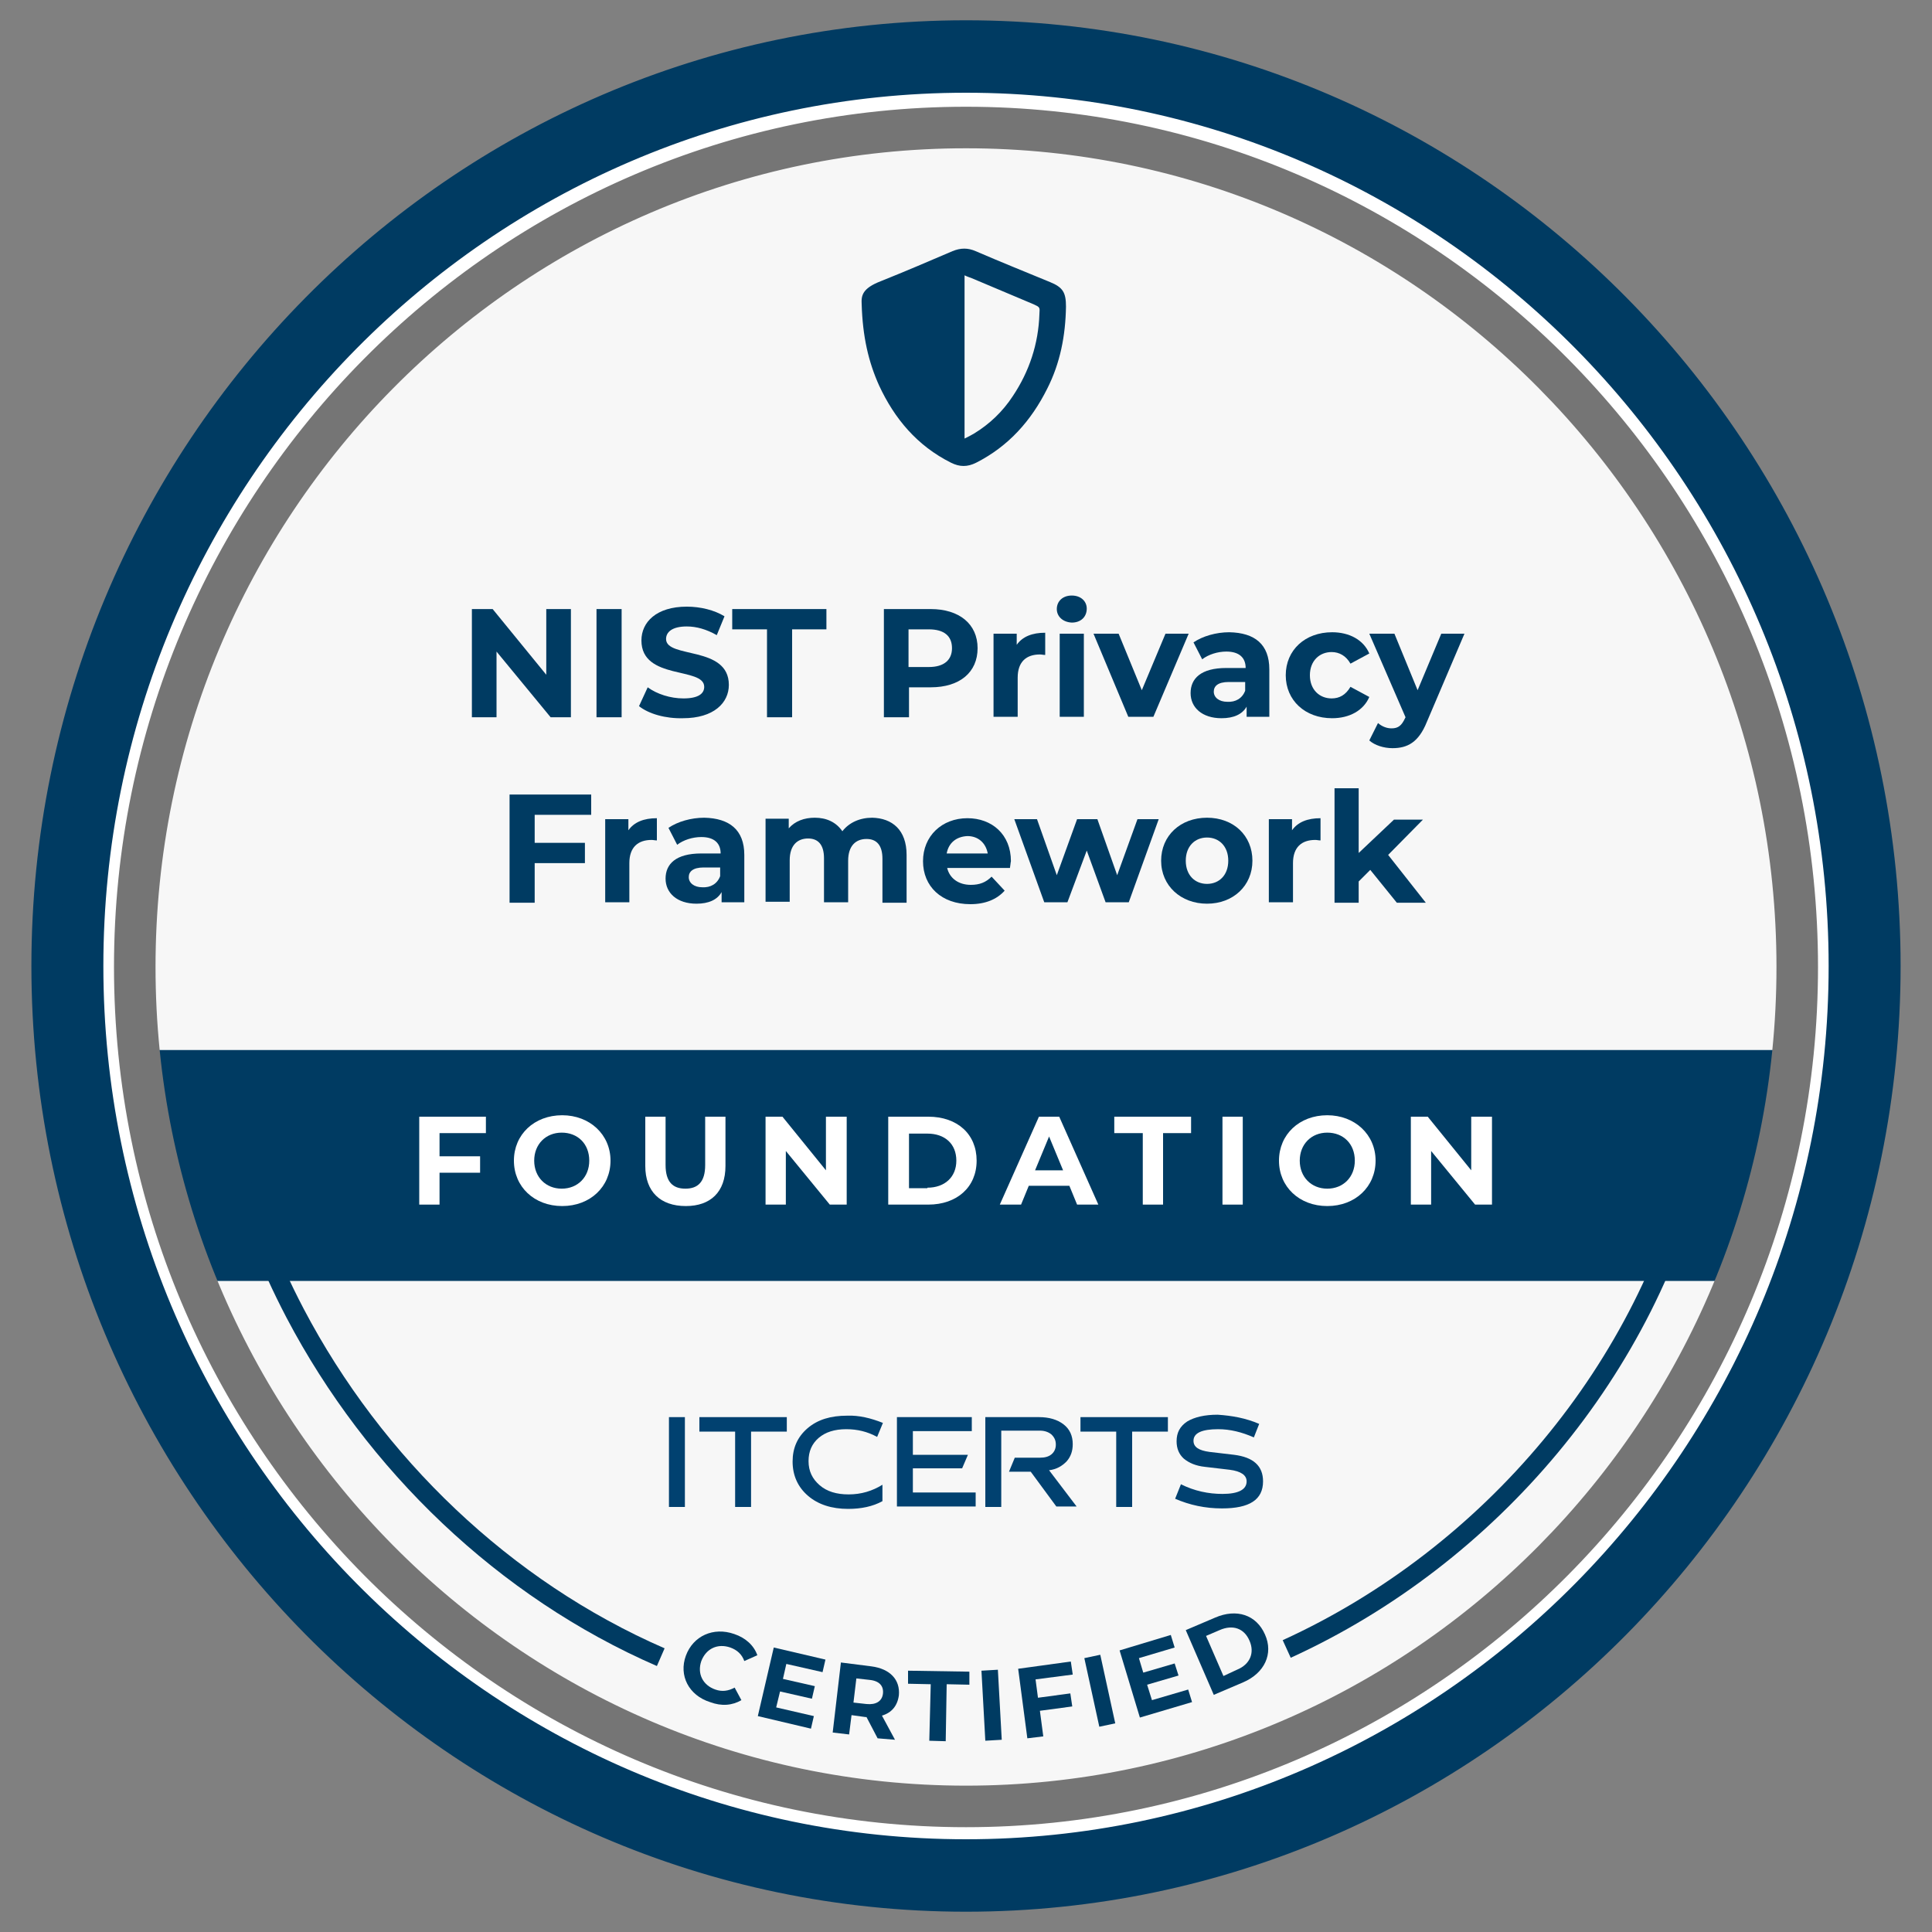 <svg xml:space="preserve" style="enable-background:new 0 0 400 400;" viewBox="0 0 400 400" y="0px" x="0px" xmlns:xlink="http://www.w3.org/1999/xlink" xmlns="http://www.w3.org/2000/svg" id="Camada_1" version="1.1">
<rect x="0" y="0" width="400" height="400" fill="#808080" stroke="none"/>
<style type="text/css">
	.st0{fill:#F7F7F7;stroke:#F7F7F7;stroke-width:0.75;stroke-miterlimit:10;}
	.st1{fill:#FFFFFF;}
	.st2{fill:#003B62;stroke:#003B62;stroke-width:6;stroke-miterlimit:10;}
	.st3{fill:#003B62;}
	.st4{fill:#757575;stroke:#757575;stroke-width:3;stroke-miterlimit:10;}
	.st5{fill:none;stroke:#003B62;stroke-width:4;stroke-miterlimit:10;}
	.st6{fill-rule:evenodd;clip-rule:evenodd;fill:#003B62;}
	.st7{fill:#014170;}
</style>
<title>Ativo 53</title>
<ellipse ry="174.4" rx="169.3" cy="199.8" cx="200" class="st0"></ellipse>
<g>
	<g>
		<ellipse ry="188.3" rx="186" cy="200" cx="200" class="st1"></ellipse>
	</g>
	<g>
		<path d="M200,392.8C95,392.8,9.5,306.3,9.5,200S95,7.2,200,7.2S390.5,93.7,390.5,200S305,392.8,200,392.8z M200,16.2
			C99.9,16.2,18.4,98.6,18.4,200c0,101.4,81.5,183.8,181.6,183.8S381.6,301.3,381.6,200C381.6,98.6,300.1,16.2,200,16.2z" class="st2"></path>
	</g>
</g>
<ellipse ry="174.4" rx="169.3" cy="203.5" cx="200" class="st0"></ellipse>
<g>
	<g>
		<g>
			<g>
				<g>
					<path d="M363.5,259.8c1.3-1.8,2.4-3.8,3.3-5.9c-0.8-2.8-0.3-6.4,1.7-8.2c-3.2-2.9-2.7-10.8,1.7-12
						c0.2-2.1,0.4-4.2,0.6-6.3c-0.1-2-0.1-3.9-0.3-5.8c-0.1-1.8,0.2-3.2,0.9-4.2H28.7c0,3.3,0.1,6.6,0.1,9.8
						c0.9,2.7,1.3,5.8,1.3,8.8c1.4,0.5,2.7,1.9,3,4.5c1.1,7.9,3.7,15,6.8,21.9c0.4,1,0.7,1.9,0.7,2.8h321.5
						C361.9,263.5,362.2,261.5,363.5,259.8z" class="st3"></path>
				</g>
			</g>
		</g>
	</g>
</g>
<g id="ESSE_7_">
	<g>
		<path d="M200,376.8c-96.4,0-174.9-79.2-174.9-176.6c0-97.4,78.5-176.6,174.9-176.6c96.4,0,174.9,79.2,174.9,176.6
			C374.9,297.6,296.4,376.8,200,376.8z M200,29.2c-93.4,0-169.3,76.7-169.3,171c0,94.3,76,171,169.3,171
			c93.4,0,169.3-76.7,169.3-171C369.3,105.9,293.4,29.2,200,29.2z" class="st4"></path>
	</g>
</g>
<g>
	<path d="M91,234.6v4.8h8.4v3.4H91v6.6h-4.2v-18.2h13.8v3.4H91z" class="st1"></path>
	<path d="M106.4,240.3c0-5.4,4.2-9.4,10-9.4c5.7,0,10,4,10,9.4c0,5.4-4.2,9.4-10,9.4
		C110.6,249.7,106.4,245.7,106.4,240.3z M122,240.3c0-3.5-2.4-5.8-5.7-5.8s-5.7,2.4-5.7,5.8s2.4,5.8,5.7,5.8S122,243.7,122,240.3z" class="st1"></path>
	<path d="M133.6,241.4v-10.2h4.2v10c0,3.5,1.5,4.9,4.1,4.9c2.6,0,4.1-1.4,4.1-4.9v-10h4.2v10.2c0,5.4-3.1,8.3-8.2,8.3
		C136.7,249.7,133.6,246.7,133.6,241.4z" class="st1"></path>
	<path d="M175.3,231.2v18.2h-3.5l-9.1-11.1v11.1h-4.2v-18.2h3.5l9,11.1v-11.1H175.3z" class="st1"></path>
	<path d="M183.9,231.2h8.3c6,0,10,3.6,10,9.1c0,5.5-4.1,9.1-10,9.1h-8.3V231.2z M192,245.9c3.6,0,6-2.2,6-5.6
		c0-3.5-2.4-5.6-6-5.6h-3.8v11.3H192z" class="st1"></path>
	<path d="M221.4,245.5H213l-1.6,3.9H207l8.1-18.2h4.2l8.1,18.2H223L221.4,245.5z M220.1,242.3l-2.9-7l-2.9,7H220.1z" class="st1"></path>
	<path d="M236.5,234.6h-5.8v-3.4h15.9v3.4h-5.8v14.8h-4.2V234.6z" class="st1"></path>
	<path d="M253.1,231.2h4.2v18.2h-4.2V231.2z" class="st1"></path>
	<path d="M264.8,240.3c0-5.4,4.2-9.4,10-9.4c5.7,0,10,4,10,9.4c0,5.4-4.2,9.4-10,9.4C269,249.7,264.8,245.7,264.8,240.3
		z M280.5,240.3c0-3.5-2.4-5.8-5.7-5.8s-5.7,2.4-5.7,5.8s2.4,5.8,5.7,5.8S280.5,243.7,280.5,240.3z" class="st1"></path>
	<path d="M308.9,231.2v18.2h-3.5l-9.1-11.1v11.1h-4.2v-18.2h3.5l9,11.1v-11.1H308.9z" class="st1"></path>
</g>
<g>
	<path d="M136.8,343.1c-32.4-14.1-59.3-40-75.7-71.2c-5.5-10.5-9.9-21.7-12.8-33.3" class="st5"></path>
	<path d="M351.7,238.2c-10.2,45-43.2,84-85.3,103.2" class="st5"></path>
</g>
<path d="M178.4,63c-0.1-1.8,0.1-3.3,4-4.8c5-2,9.9-4.1,14.8-6.2c1.7-0.7,3.2-0.7,4.8,0c5.1,2.2,10.3,4.3,15.4,6.4
	c2.7,1.1,3.3,2.2,3.3,5.1c-0.1,6-1.2,11.7-3.9,17c-3.3,6.6-8,11.9-14.7,15.3c-1.8,0.9-3.4,0.9-5.2,0c-7-3.5-11.7-9.1-14.9-16
	C179.8,74.9,178.6,69.7,178.4,63z M199.7,90.8c0.8-0.4,1.4-0.7,1.9-1c3.3-2,6-4.6,8.1-7.8c3.4-5.1,5.3-10.8,5.5-17
	c0.1-1.4,0.1-1.4-1.2-2c-4.3-1.8-8.5-3.6-12.8-5.4c-0.5-0.2-0.9-0.3-1.5-0.6C199.7,68.4,199.7,79.4,199.7,90.8z" class="st6"></path>
<g>
	<g>
		<g>
			<path d="M138.5,293.4h3.3V312h-3.3V293.4z" class="st7"></path>
			<path d="M144.8,293.4h18.1v3h-7.4V312h-3.3v-15.6h-7.4V293.4z" class="st7"></path>
			<path d="M182.8,294.6l-1.2,2.9c-2-1.1-4.1-1.6-6.4-1.6c-2.4,0-4.3,0.6-5.7,1.8c-1.4,1.2-2.1,2.8-2.1,4.8
				c0,2.1,0.8,3.7,2.3,5c1.5,1.3,3.5,1.9,6,1.9c2.6,0,4.9-0.7,7-2v3.4c-2,1.1-4.4,1.6-7.1,1.6c-3.4,0-6.2-0.9-8.3-2.7
				c-2.1-1.8-3.2-4.2-3.2-7.1c0-2.8,1-5.1,3.1-6.9c2.1-1.8,4.8-2.6,8.2-2.6C177.8,293,180.3,293.6,182.8,294.6z" class="st7"></path>
			<path d="M185.7,293.4h15.5v2.9H189v4.9h11.4l-1.2,2.8H189v5h13v2.9h-16.3V293.4z" class="st7"></path>
			<path d="M204.2,293.4h10.9c2.1,0,3.8,0.5,5.1,1.5c1.3,1,1.9,2.4,1.9,4.1c0,1.4-0.4,2.6-1.3,3.6
				c-0.9,0.9-2,1.6-3.6,1.8l5.7,7.5h-4.2l-5.3-7.2h-4.5l1.2-2.9h5.2c1,0,1.8-0.2,2.4-0.7c0.6-0.5,0.9-1.2,0.9-2
				c0-0.9-0.3-1.5-0.9-2.1c-0.6-0.5-1.4-0.8-2.4-0.8h-8V312h-3.3V293.4z" class="st7"></path>
			<path d="M223.7,293.4h18.1v3h-7.4V312h-3.3v-15.6h-7.4V293.4z" class="st7"></path>
			<path d="M260.7,294.8l-1.1,2.8c-2.5-1.1-4.9-1.7-7.4-1.7c-3.4,0-5.1,0.8-5.1,2.4c0,1.3,1.1,2,3.3,2.3l5.1,0.6
				c4,0.5,6,2.3,6,5.5c0,3.8-2.8,5.6-8.5,5.6c-3.5,0-6.7-0.7-9.7-2l1.2-3c2.8,1.4,5.7,2,8.6,2c3.3,0,5-0.9,5-2.6
				c0-1.3-1.2-2.1-3.5-2.4l-5.1-0.6c-1.9-0.2-3.3-0.8-4.4-1.7c-1-0.9-1.5-2.1-1.5-3.6c0-1.8,0.7-3.1,2.2-4.1
				c1.5-0.9,3.6-1.4,6.3-1.4C255.1,293.1,257.9,293.6,260.7,294.8z" class="st7"></path>
		</g>
	</g>
</g>
<g>
	<path d="M142,342.8c1.5-4.1,5.7-6,10-4.5c2.4,0.8,4.1,2.4,4.8,4.4l-2.7,1.2c-0.5-1.4-1.5-2.3-2.9-2.8
		c-2.6-0.9-5,0.2-6,2.8c-0.9,2.6,0.3,5,2.9,5.9c1.4,0.5,2.7,0.3,4-0.4l1.4,2.6c-1.9,1.1-4.1,1.3-6.5,0.4
		C142.6,351,140.5,346.9,142,342.8z" class="st3"></path>
	<path d="M168.5,355.3l-0.6,2.6l-11-2.6l3.3-14.2l10.7,2.5l-0.6,2.6l-7.5-1.7l-0.7,3.1l6.6,1.5l-0.6,2.6l-6.6-1.5
		l-0.8,3.3L168.5,355.3z" class="st3"></path>
	<path d="M181.7,359.9l-2.3-4.4l-0.2,0l-2.9-0.4l-0.5,4l-3.4-0.4l1.7-14.5l6.3,0.8c3.9,0.5,6,2.8,5.7,6
		c-0.3,2.2-1.5,3.6-3.5,4.2l2.7,5L181.7,359.9z M180,347.8l-2.7-0.3l-0.6,5l2.7,0.3c2,0.2,3.2-0.6,3.4-2.1
		C183,349.1,182.1,348,180,347.8z" class="st3"></path>
	<path d="M192.7,348.7l-4.7-0.1l0-2.7l12.7,0.2l0,2.7l-4.7-0.1l-0.2,11.8l-3.4-0.1L192.7,348.7z" class="st3"></path>
	<path d="M203.2,345.9l3.4-0.2l0.8,14.5l-3.4,0.2L203.2,345.9z" class="st3"></path>
	<path d="M214.4,347.7l0.5,3.8l6.7-0.9l0.4,2.7l-6.7,0.9l0.7,5.3l-3.3,0.4l-1.9-14.4l10.9-1.5l0.4,2.7L214.4,347.7z" class="st3"></path>
	<path d="M224.5,343.3l3.3-0.7l3.1,14.2l-3.3,0.7L224.5,343.3z" class="st3"></path>
	<path d="M246,349.8l0.8,2.6l-10.8,3.2l-4.2-13.9l10.6-3.2l0.8,2.6l-7.4,2.2l0.9,3l6.5-1.9l0.8,2.5l-6.5,1.9l1,3.2
		L246,349.8z" class="st3"></path>
	<path d="M245.5,337.5l6.1-2.6c4.4-1.9,8.5-0.6,10.3,3.5c1.8,4-0.1,8-4.5,9.9l-6.1,2.6L245.5,337.5z M256.1,345.7
		c2.7-1.1,3.7-3.5,2.6-6c-1.1-2.6-3.5-3.4-6.2-2.2l-2.8,1.2l3.6,8.3L256.1,345.7z" class="st3"></path>
</g>
<g>
	<g>
		<path d="M118.2,126.1v22.4H114l-11.2-13.6v13.6h-5.1v-22.4h4.3l11.1,13.6v-13.6H118.2z" class="st3"></path>
		<path d="M123.5,126.1h5.2v22.4h-5.2V126.1z" class="st3"></path>
		<path d="M132.3,146.2l1.8-3.9c1.9,1.4,4.7,2.3,7.4,2.3c3.1,0,4.3-1,4.3-2.4c0-4.2-13-1.3-13-9.6c0-3.8,3.1-7,9.4-7
			c2.8,0,5.7,0.7,7.8,2l-1.6,3.9c-2.1-1.2-4.2-1.8-6.2-1.8c-3.1,0-4.3,1.2-4.3,2.6c0,4.1,13,1.3,13,9.5c0,3.7-3.1,6.9-9.5,6.9
			C137.8,148.8,134.3,147.8,132.3,146.2z" class="st3"></path>
		<path d="M158.8,130.3h-7.2v-4.2h19.5v4.2H164v18.2h-5.2V130.3z" class="st3"></path>
		<path d="M202.4,134.2c0,5-3.7,8.1-9.7,8.1h-4.5v6.2H183v-22.4h9.7C198.6,126.1,202.4,129.2,202.4,134.2z M197.1,134.2
			c0-2.5-1.6-3.9-4.8-3.9h-4.2v7.8h4.2C195.5,138.1,197.1,136.6,197.1,134.2z" class="st3"></path>
		<path d="M216.4,131v4.6c-0.4,0-0.7-0.1-1.1-0.1c-2.8,0-4.6,1.5-4.6,4.8v8.1h-5v-17.2h4.8v2.3
			C211.7,131.8,213.7,131,216.4,131z" class="st3"></path>
		<path d="M218.8,126.1c0-1.6,1.2-2.8,3.1-2.8c1.9,0,3.1,1.2,3.1,2.7c0,1.7-1.2,2.9-3.1,2.9
			C220,128.8,218.8,127.6,218.8,126.1z M219.4,131.2h5v17.2h-5V131.2z" class="st3"></path>
		<path d="M246.1,131.2l-7.3,17.2h-5.2l-7.2-17.2h5.2l4.8,11.7l4.9-11.7H246.1z" class="st3"></path>
		<path d="M262.8,138.6v9.8h-4.7v-2.1c-0.9,1.6-2.7,2.4-5.2,2.4c-4,0-6.4-2.2-6.4-5.2c0-3,2.1-5.2,7.4-5.2h4
			c0-2.1-1.3-3.4-4-3.4c-1.8,0-3.7,0.6-5,1.6l-1.8-3.5c1.9-1.3,4.7-2.1,7.4-2.1C259.8,131,262.8,133.4,262.8,138.6z M257.8,143v-1.8
			h-3.4c-2.3,0-3.1,0.9-3.1,2c0,1.2,1.1,2.1,2.8,2.1C255.8,145.4,257.2,144.6,257.8,143z" class="st3"></path>
		<path d="M266.2,139.8c0-5.2,4-8.9,9.6-8.9c3.6,0,6.5,1.6,7.7,4.4l-3.9,2.1c-0.9-1.6-2.3-2.4-3.9-2.4
			c-2.5,0-4.5,1.8-4.5,4.8s2,4.8,4.5,4.8c1.6,0,2.9-0.7,3.9-2.4l3.9,2.1c-1.2,2.8-4.1,4.4-7.7,4.4
			C270.2,148.7,266.2,145,266.2,139.8z" class="st3"></path>
		<path d="M303.2,131.2l-7.8,18.3c-1.7,4.2-4,5.4-7.1,5.4c-1.8,0-3.7-0.6-4.8-1.6l1.8-3.6c0.8,0.7,1.8,1.1,2.8,1.1
			c1.4,0,2.1-0.6,2.8-2.1l0.1-0.2l-7.5-17.3h5.2l4.8,11.7l4.9-11.7H303.2z" class="st3"></path>
		<path d="M110.7,168.6v5.9h10.4v4.2h-10.4v8.2h-5.2v-22.4h16.9v4.2H110.7z" class="st3"></path>
		<path d="M136,169.4v4.6c-0.4,0-0.7-0.1-1.1-0.1c-2.8,0-4.6,1.5-4.6,4.8v8.1h-5v-17.2h4.8v2.3
			C131.3,170.2,133.3,169.4,136,169.4z" class="st3"></path>
		<path d="M154.1,177v9.8h-4.7v-2.1c-0.9,1.6-2.7,2.4-5.2,2.4c-4,0-6.4-2.2-6.4-5.2c0-3,2.1-5.2,7.4-5.2h4
			c0-2.1-1.3-3.4-4-3.4c-1.8,0-3.7,0.6-5,1.6l-1.8-3.5c1.9-1.3,4.7-2.1,7.4-2.1C151,169.4,154.1,171.8,154.1,177z M149.1,181.4v-1.8
			h-3.4c-2.3,0-3.1,0.9-3.1,2c0,1.2,1.1,2.1,2.8,2.1C147.1,183.8,148.5,183,149.1,181.4z" class="st3"></path>
		<path d="M187.7,177v9.9h-5v-9.1c0-2.8-1.2-4.1-3.3-4.1c-2.2,0-3.8,1.4-3.8,4.5v8.6h-5v-9.1c0-2.8-1.2-4.1-3.3-4.1
			c-2.2,0-3.8,1.4-3.8,4.5v8.6h-5v-17.2h4.8v2c1.3-1.5,3.2-2.2,5.4-2.2c2.4,0,4.4,0.9,5.7,2.8c1.4-1.8,3.6-2.8,6.2-2.8
			C184.7,169.4,187.7,171.8,187.7,177z" class="st3"></path>
		<path d="M209.1,179.7h-13c0.5,2.1,2.3,3.5,4.9,3.5c1.8,0,3.1-0.5,4.3-1.7l2.7,2.9c-1.6,1.8-4,2.8-7.1,2.8
			c-6,0-9.8-3.7-9.8-8.9c0-5.2,3.9-8.9,9.2-8.9c5.1,0,9,3.4,9,8.9C209.2,178.7,209.2,179.2,209.1,179.7z M196,176.7h8.5
			c-0.4-2.2-2-3.6-4.2-3.6C198,173.2,196.4,174.5,196,176.7z" class="st3"></path>
		<path d="M239.9,169.6l-6.2,17.2h-4.8l-3.9-10.7l-4,10.7h-4.8l-6.2-17.2h4.7l4.1,11.6l4.2-11.6h4.2l4.1,11.6l4.2-11.6
			H239.9z" class="st3"></path>
		<path d="M240.4,178.2c0-5.2,4-8.9,9.5-8.9s9.4,3.7,9.4,8.9s-4,8.9-9.4,8.9S240.4,183.4,240.4,178.2z M254.3,178.2
			c0-3-1.9-4.8-4.4-4.8s-4.4,1.8-4.4,4.8s1.9,4.8,4.4,4.8S254.3,181.2,254.3,178.2z" class="st3"></path>
		<path d="M273.4,169.4v4.6c-0.4,0-0.7-0.1-1.1-0.1c-2.8,0-4.6,1.5-4.6,4.8v8.1h-5v-17.2h4.8v2.3
			C268.7,170.2,270.7,169.4,273.4,169.4z" class="st3"></path>
		<path d="M283.7,180.1l-2.4,2.4v4.4h-5v-23.7h5v13.4l7.3-6.9h6l-7.2,7.3l7.8,9.9h-6L283.7,180.1z" class="st3"></path>
	</g>
</g>
</svg>
